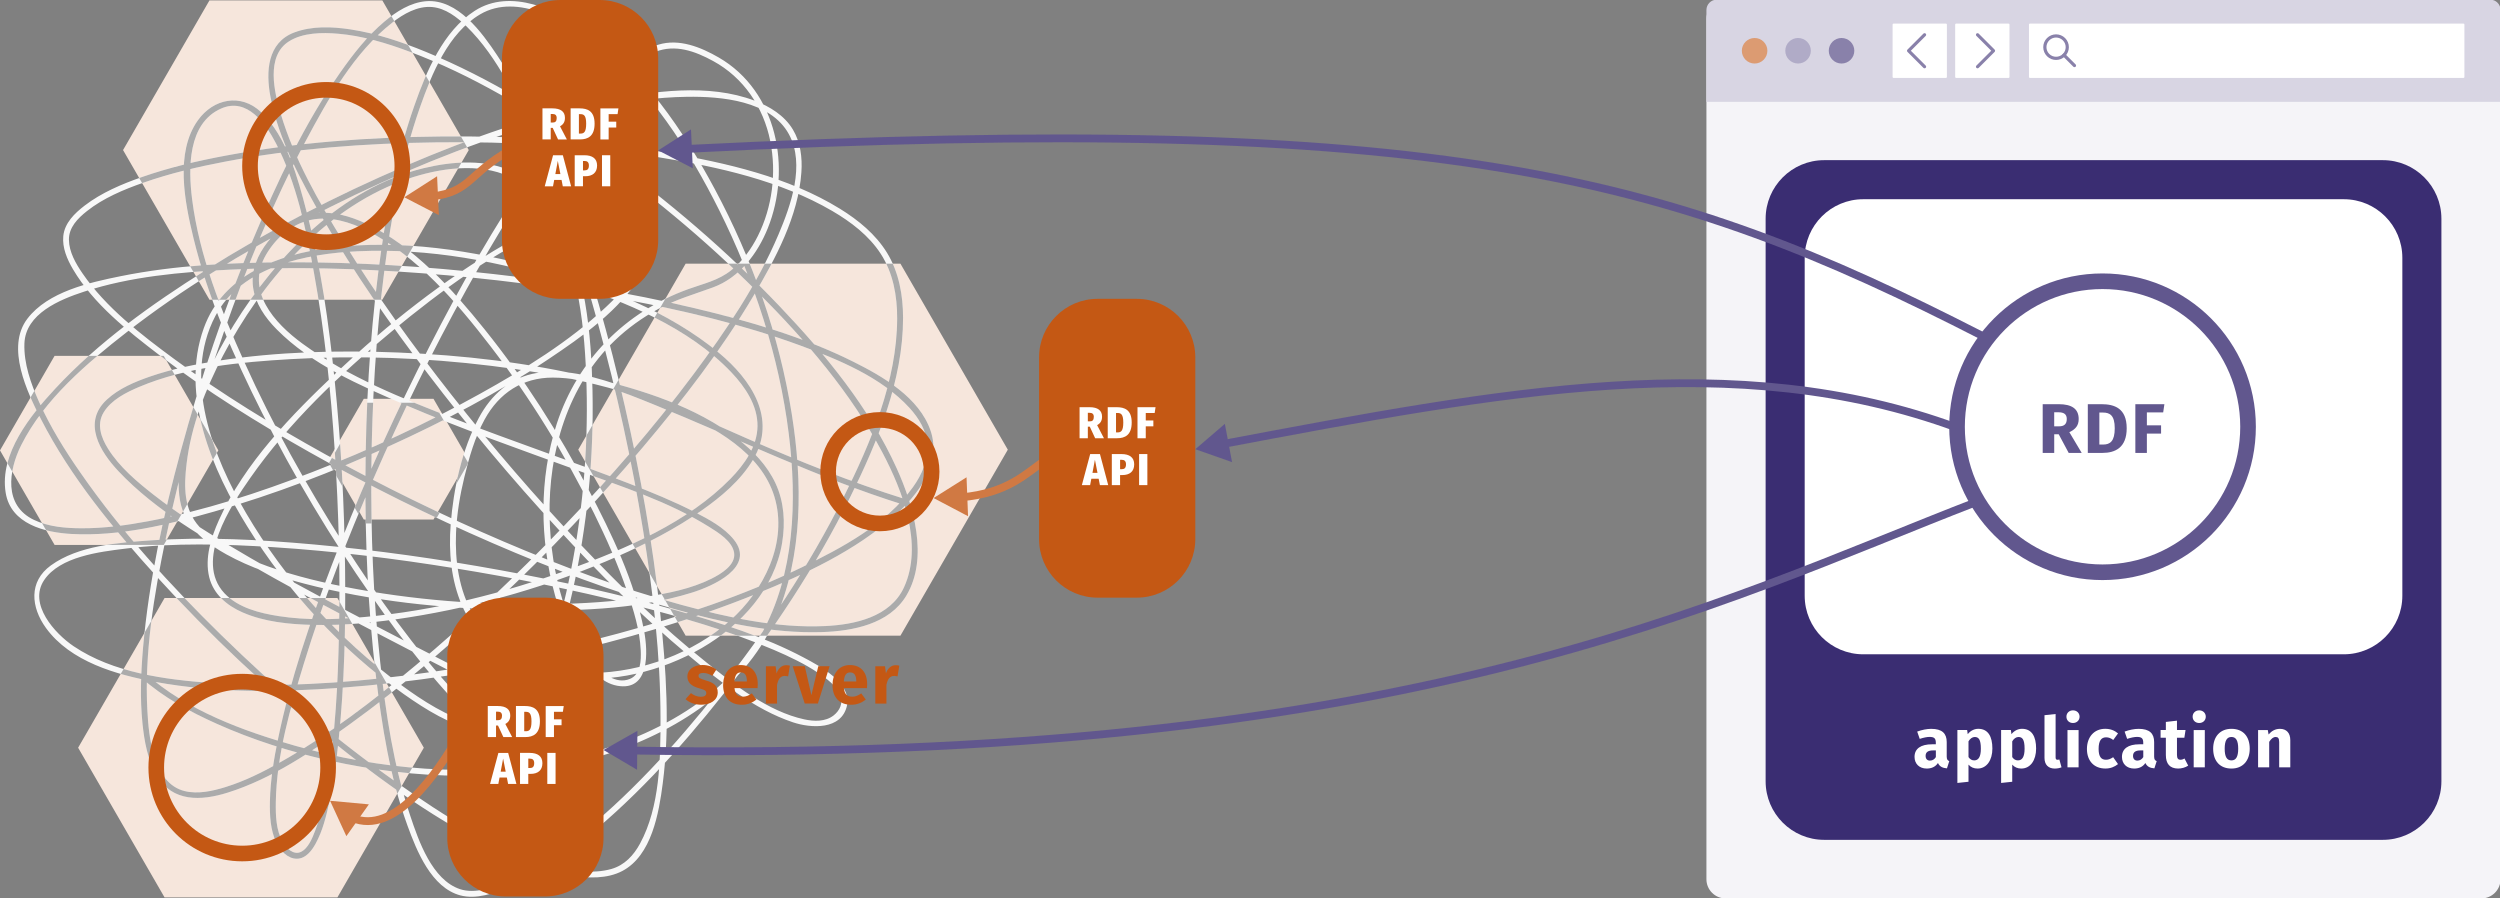 <?xml version="1.0" encoding="utf-8"?>
<svg version="1.1" xmlns="http://www.w3.org/2000/svg" xmlns:xlink="http://www.w3.org/1999/xlink" x="0px" y="0px" width="1280px"
	 height="460px" viewBox="0 0 1280 460" enable-background="new 0 0 1280 460" xml:space="preserve">
<rect x="0" y="0" width="1280" height="460" fill="#808080" stroke="none"/>
<g id="Pods">
	<polygon fill="#F6E6DC" points="195.75,0.19 107.25,0.19 63,76.83 107.25,153.47 195.75,153.47 240,76.83 	"/>
	<polygon fill="#F6E6DC" points="83.84,182.19 27.95,182.19 0,230.59 27.95,279 83.84,279 111.79,230.59 	"/>
	<polygon fill="#F6E6DC" points="221.95,204.19 186.26,204.19 168.41,235.09 186.26,266 221.95,266 239.79,235.09 	"/>
	<polygon fill="#F6E6DC" points="172.75,306.19 84.25,306.19 40,382.83 84.25,459.47 172.75,459.47 217,382.83 	"/>
	<polygon fill="#F6E6DC" points="461.02,135 351.05,135 296.06,230.24 351.05,325.47 461.02,325.47 516,230.24 	"/>
</g>
<g id="Knowledge">
	<g>
		<g>
			<path fill="#F8F8F8" d="M72.33,346.97c11.28,10.11,24.96,17.47,38.7,23.63c18.36,8.22,37.66,14.34,57.28,18.72
				c44.34,9.9,91.9,11.51,135.84-1.2c37.79-10.93,76.31-33.62,92.73-70.91c14.43-32.78,14.01-70.62,8.49-105.37
				c-6.37-40.08-20.23-79.21-39.36-114.95c-16.15-30.17-36.87-60.5-65.04-80.66C285.29,5.01,261.43-6.25,243.11,5.51
				c-16.24,10.43-24.77,31.02-30.91,48.44c-9.76,27.7-14.91,57.01-18.6,86.06c-4.37,34.36-6.31,69.03-6.49,103.66
				c-0.18,33.85,1.28,67.79,5.24,101.42c3.08,26.16,7.26,52.83,16.3,77.68c4.68,12.86,12.21,31.74,27.08,35.68
				c8.08,2.14,17.4-1.06,24.79-4.17c12.19-5.13,23.28-12.7,33.7-20.77c28.79-22.29,53.68-49.75,76.21-78.22
				c24.79-31.33,47.15-64.96,64.89-100.81c13.91-28.12,27.07-59.81,27.05-91.72c-0.01-11.54-2.11-23.41-8.23-33.36
				c-5.82-9.46-14.7-16.72-24.05-22.49c-26.36-16.26-58.22-23.57-88.41-28.67c-38.22-6.45-77.18-8.73-115.91-8.36
				c-36.78,0.35-73.79,3.01-109.98,9.76c-14.61,2.72-29.16,6.12-43.2,11.04c-10.25,3.59-20.63,7.96-29.3,14.62
				c-5.06,3.89-10.2,8.84-10.88,15.52c-0.61,6.02,1.97,11.99,4.96,17.05c10.45,17.72,28.02,31.55,44.1,43.85
				c24.27,18.57,50.37,34.76,76.96,49.77c30.41,17.16,61.74,32.72,93.78,46.59c30.23,13.09,61.16,24.85,92.91,33.7
				c24.43,6.81,50.24,12.68,75.77,11.85c15.69-0.51,34.44-4.07,43.17-18.7c11.6-19.45,3.61-46.21-4.93-65.11
				c-14.02-31.04-36.46-58.27-59.75-82.78c-27.09-28.52-57.22-54.24-89.13-77.22c-28.75-20.7-59.34-39.75-92.19-53.26
				c-12.43-5.11-25.37-9.51-38.71-11.52c-9.42-1.42-19.6-1.83-28.68,1.58c-13.83,5.2-14.61,20.14-12.22,32.78
				c4.21,22.22,15.74,43.3,26.91,62.67c15.96,27.68,34.38,53.94,53.73,79.33c20.87,27.4,43.02,53.84,66.37,79.16
				c21.09,22.87,43.15,45.03,67.06,64.97c15.92,13.27,33.57,27.65,53.52,34.31c9.26,3.09,24.87,3.99,27.61-8.56
				c2.53-11.61-13.99-20.28-22.03-24.56c-20.3-10.79-42.76-17.76-64.78-24.05c-29.75-8.49-60.03-15.15-90.45-20.7
				c-31.65-5.77-63.57-10.31-95.62-13.2c-27.7-2.49-55.73-4.01-83.51-2.09c-16.68,1.15-37.17,2.63-51.22,12.82
				c-11.44,8.29-10.23,21.36-2.52,32c12.54,17.31,36.11,23.97,56.06,27.65c31.15,5.74,63.41,5.31,94.88,3
				c36.93-2.71,73.67-8.54,109.79-16.68c35.01-7.89,69.72-17.92,103.01-31.42c24.9-10.1,50.59-22.01,70.84-40.05
				c11.86-10.57,24.03-26.48,18.42-43.3c-5.71-17.12-24.42-27.91-39.56-35.47c-25.58-12.78-53.55-20.82-81.27-27.42
				c-33.9-8.07-68.41-13.61-103.03-17.5c-34.76-3.91-69.77-6.12-104.76-6.02c-28.76,0.08-57.94,1.41-86.19,7.13
				c-16,3.24-37.13,7.92-47.67,21.73c-11.19,14.66-0.13,37.65,7.01,51.6c15.19,29.65,37.05,56.06,59.32,80.61
				c27.04,29.81,56.55,57.49,87.91,82.71c27.29,21.95,56.3,42.95,88.08,57.95c11.5,5.43,23.63,10.27,36.26,12.3
				c8.46,1.36,18.2,1.74,26.02-2.38c15.04-7.92,18.72-29.73,20.68-44.79c3.75-28.83,1.77-58.46-1.3-87.26
				c-3.79-35.6-10.11-70.93-18.08-105.82c-7.98-34.96-17.64-69.62-29.77-103.38c-9.44-26.28-20.11-52.99-35.62-76.36
				c-7.78-11.72-20.23-28.97-36.35-27.72C210.1,1.28,202.9,5.93,196.88,11c-8.79,7.4-16.02,16.62-22.58,25.99
				c-18.45,26.36-32.34,55.97-44.72,85.57c-14.72,35.2-27.01,71.47-37,108.29c-8.92,32.87-16.33,66.5-19.31,100.48
				c-1.14,13.01-1.65,26.2-0.31,39.21c0.94,9.1,2.66,18.68,7.38,26.67c8.01,13.53,22.64,12.86,36.1,8.66
				c22.76-7.11,43.52-21.25,62.67-35.07c26.68-19.26,51.7-40.84,75.61-63.42c26.22-24.75,51.17-50.9,74.46-78.44
				c20.63-24.4,40.29-49.95,56.6-77.48c11.26-19.01,22.98-40.75,24.53-63.24c0.52-7.5-0.43-15.39-4.37-21.93
				c-4.33-7.19-11.88-11.82-19.56-14.74c-23.73-9.01-52-4.87-76.15-0.05c-35.26,7.04-69.49,19.26-102.49,33.36
				c-35.53,15.19-70.03,33.05-102.72,53.67c-27.41,17.29-54.57,36.58-76.71,60.44c-12.61,13.59-28.7,33.29-25.4,53.35
				c2.62,15.95,19.9,20.31,33.72,21.07c24.56,1.34,49.73-4.84,73.16-11.51c30.67-8.73,60.57-20.29,89.58-33.5
				c28.02-12.76,55.52-27.14,81.13-44.28c17.4-11.65,37.07-25.28,47.91-43.74c7.07-12.04,5.92-25.95-7.59-32.75
				c-7.72-3.89-17.51-1.8-25.36,0.52c-13.09,3.87-25.45,10.28-37.21,17.1c-31.12,18.06-59.83,40.81-85.96,65.48
				c-22.93,21.65-47.13,46.41-60.21,75.59c-4.01,8.93-7.36,19.39-4.96,29.22c2.14,8.74,9.14,14.57,17.1,18.04
				c11.25,4.9,24.02,6.11,36.16,6.39c16.35,0.38,32.72-1.29,48.85-3.84c36.69-5.79,73.01-16.31,107.02-31.26
				c14.94-6.57,29.62-14.1,43-23.5c10.04-7.05,19.99-15.37,26.34-26.04c12.44-20.91-0.97-40.96-17.52-54.66
				c-25.77-21.33-59.01-34.06-90.9-42.9c-34.71-9.62-72.2-15.39-108.19-10.85c-26.59,3.35-54.79,13.83-64.61,41.03
				c-12.38,34.29,4.31,72.79,22.33,101.77c20.58,33.1,48.25,63.32,80.18,85.78c11.19,7.87,23.78,15.73,37.35,18.62
				c8.16,1.74,15.01,0.74,21.11-5.14c7.14-6.87,11.66-16.43,15.4-25.45c5.44-13.1,9.28-26.86,12.39-40.69
				c7.54-33.6,10.96-68.42,10.23-102.84c-0.63-29.43-3.58-61.78-17.86-88.13c-5.23-9.64-12.55-18.65-22.5-23.67
				c-13.86-6.99-31.57-5.6-46.17-2.05c-41.83,10.16-75.2,44.77-97.13,80.24c-10.64,17.21-19.4,35.98-24.3,55.66
				c-3.1,12.45-6.5,29.12-1.06,41.42c4.07,9.2,12.94,15.59,21.46,20.33c12.43,6.92,26.2,11.41,39.9,15.01
				c34.49,9.06,70.59,12.72,106.17,13.52c30.44,0.68,63.06,0.24,92.4-8.89c10.59-3.29,32.79-13.03,21.46-27.13
				c-5.03-6.26-12.83-10.39-19.83-14c-10.96-5.66-22.45-10.3-33.93-14.77c-29.35-11.43-59.22-21.46-88.58-32.87
				c-26.92-10.46-54.99-21.51-78.47-38.67c-14.49-10.59-29.48-27.15-18.68-45.62c5-8.54,13.11-15.74,22.97-17.79
				c9.95-2.07,20.23,1.15,29.04,5.66c25.51,13.04,45.7,36.73,62.88,59.05c20.46,26.57,38.19,55.44,53,85.52
				c6.38,12.95,12.25,26.2,16.94,39.87c3.33,9.71,6.5,19.97,6.98,30.29c0.24,5.16,0.03,12.41-5.6,14.67
				c-7.23,2.9-14.21-3.05-18.56-8.19c-7.52-8.88-12.19-20.23-15.59-31.23c-4.4-14.23-6.65-29.12-6.91-44
				c-0.58-32.84,9.19-66.65,33.39-89.87c6.63-6.35,14.13-11.73,22.19-16.11c9.05-4.92,18.56-7.59,28.14-11.11
				c13.5-4.96,22.76-17.26,27.98-30.22c12.33-30.6,4.88-70.15-25.11-87.47c-9.17-5.3-20.31-9.81-30.89-6.56
				c-8.08,2.48-15.18,7.72-21.5,13.17C295.62,53.21,280,75.67,265.7,97.54c-19.34,29.56-36.36,60.64-52.06,92.26
				c-16.18,32.6-30.95,65.95-43.93,99.96c-10.94,28.69-21.01,58.04-27.27,88.15c-2.21,10.62-4.01,21.47-4.24,32.34
				c-0.15,7.08,0.18,14.87,3.38,21.34c1.93,3.91,5.75,8.16,10.5,8.08c4.52-0.07,7.59-4.19,9.55-7.78
				c3.55-6.48,5.39-13.95,6.95-21.12c2.27-10.48,3.68-21.15,4.78-31.81c3-28.9,3.64-58.07,3.33-87.11
				c-0.34-32.61-2.06-65.24-5.4-97.68c-2.96-28.77-6.98-57.68-14.3-85.7c-4.48-17.17-10.04-38.48-23.43-51.15
				c-10.19-9.65-24.3-6.88-32.27,4.32c-11.8,16.58-6.68,41.91-2.28,60.05c7.55,31.12,20.72,60.94,35.06,89.46
				c16.35,32.52,35.1,63.91,55.95,93.74c17.25,24.68,35.94,49.2,58.29,69.54c10.79,9.82,28.48,25.85,44.63,20.45
				c16.18-5.41-2.42-19.38-9.05-23.98c-23.28-16.14-49.35-28.55-74.42-41.58c-31.14-16.18-62.44-32.2-92.52-50.3
				c-13.11-7.89-26.08-16.16-38.15-25.58c-8.66-6.77-17.63-14.31-23.51-23.74c-3.51-5.63-5.93-12.38-2.25-18.51
				c3.88-6.47,11.6-10.31,18.29-13.13c24.11-10.16,51.82-12.68,77.66-14.19c34.1-1.99,68.49-0.73,102.39,3.43
				c31.88,3.91,64.26,10.21,93.99,22.71c20.2,8.49,44.29,21.77,51.12,44.27c7.1,23.39-5.41,48.15-22.71,63.46
				c-19.08,16.88-45.22,26.4-70.6,26.84c-23.84,0.41-48.53-8.31-60.94-29.87c-7.28-12.65-9.36-27.56-8.75-41.97
				c0.41-9.62,1.99-19.15,4.27-28.49c2.45-10.1,5.38-20.39,10.4-29.54c7.41-13.49,19.36-21.41,34.9-21.38
				c17.88,0.04,35.64,7.25,51.94,13.88c42.56,17.31,83.69,37.5,127.67,51.24c1.85,0.58,2.64-2.32,0.8-2.89
				c-27.53-8.61-54.27-19.39-80.7-30.92c-20.53-8.95-40.87-18.57-61.99-26.09c-14.34-5.11-30.33-10.04-45.72-7.62
				c-13.59,2.14-23.62,11.21-29.93,23.09c-8.65,16.28-12.96,36.16-14.38,54.44c-1.09,14.06,0.15,28.61,5.84,41.65
				c9.39,21.54,30.05,33.83,52.8,36.73c23.97,3.05,49.22-3.02,70-15.1c20.01-11.63,37.25-30.37,41.07-53.87
				c1.67-10.27,1.04-20.92-3.4-30.43c-4.27-9.13-11.44-16.61-19.35-22.7c-21.49-16.56-48.92-25.18-74.97-31.39
				c-32.32-7.71-65.62-11.53-98.79-12.86c-30.74-1.24-61.83-0.45-92.28,4.22c-11.79,1.81-23.59,4.2-34.89,8.1
				c-7.79,2.69-15.9,6.1-22.04,11.76c-12.66,11.66-3.69,26.54,6.05,36.83c19.03,20.14,44.57,34.6,68.37,48.26
				c29.78,17.1,60.44,32.64,90.87,48.53c22.56,11.78,46.63,23.02,66.91,38.59c2.8,2.15,10.76,7.62,9.64,11.94
				c-1.14,4.41-9.85,4.48-13.25,3.89c-8.22-1.42-15.76-6.51-22.28-11.44c-9.8-7.41-18.58-16.18-26.88-25.21
				c-21.89-23.82-40.83-50.39-58.25-77.6c-19.02-29.72-36.26-60.72-50.77-92.9c-11.92-26.42-23.17-54.61-26.81-83.57
				c-1.96-15.63-2.29-38.82,14.95-46.35c13.23-5.78,22.77,7.73,28.07,17.96c10.5,20.3,15.31,43.78,19.38,66.08
				c5.47,30.01,8.62,60.45,10.63,90.87c2.07,31.34,2.88,62.8,2.18,94.2c-0.56,25.36-1.8,50.96-6.05,76
				c-1.4,8.26-3.08,16.63-6.07,24.48c-1.42,3.73-3.64,9.56-7.69,11.18c-3.64,1.45-7.23-2.09-8.98-5.16c-3.43-6-3.66-13.7-3.55-20.42
				c0.39-24.07,7.4-48.27,14.41-71.11c9.9-32.28,22.22-63.83,35.69-94.77c14.32-32.88,30.08-65.18,47.47-96.55
				c15.33-27.67,31.84-54.99,51.27-80.01c7.36-9.48,15.2-18.7,24-26.89c6.34-5.9,13.44-11.73,21.61-14.9
				c10.15-3.94,20.14-0.33,29.42,4.72c15.65,8.5,25.81,23.69,29.29,40.99c3.26,16.19,1.06,33.89-6.37,48.66
				c-3.31,6.59-7.74,12.72-13.49,17.4c-6.63,5.38-14.38,6.95-22.23,9.8c-32.19,11.69-56.58,36.29-67.22,68.9
				c-9.15,28.03-8.72,59.36-0.94,87.66c3.08,11.21,7.39,22.49,14,32.13c4.21,6.14,10.07,12.91,17.79,14.32
				c16.93,3.11,15.87-17.49,13.85-28.16c-4.78-25.28-16.6-49.65-28.44-72.26c-15.11-28.87-32.77-56.62-53.2-82.03
				c-16.57-20.61-36.03-42.4-60.32-53.98c-8.49-4.05-17.99-6.75-27.45-5.34c-9.45,1.41-17.36,7.03-23.19,14.42
				c-5.22,6.62-8.73,14.66-7.61,23.23c1.11,8.44,6.23,15.71,12.07,21.63c17.7,17.97,42.82,28.85,65.62,38.62
				c28.79,12.33,58.39,22.63,87.79,33.38c22.92,8.38,47.37,16.19,68.17,29.24c4.57,2.87,11.78,7.27,12.67,13.22
				c0.95,6.33-6.94,10.91-11.61,13.25c-10.42,5.21-22.39,7.52-33.81,9.31c-15.77,2.46-31.77,3.44-47.72,3.73
				c-35.53,0.65-71.45-2.02-106.33-8.91c-15.15-2.99-30.27-6.81-44.65-12.5c-10.63-4.21-21.8-9.59-29.63-18.17
				c-8.2-9-7.96-20.89-6.58-32.39c2.32-19.36,9.65-38.13,18.64-55.3c19.61-37.43,50.98-74.21,91.52-89.38
				c15.75-5.89,35.9-9.57,52.18-3.51c10.42,3.88,18.18,12.4,23.69,21.8c14.92,25.46,17.93,57.71,18.73,86.58
				c0.94,33.79-2.22,67.94-9.31,100.99c-2.98,13.88-6.67,27.7-11.85,40.93c-3.65,9.33-8.08,19.3-15.17,26.58
				c-6.15,6.33-12.99,6.78-21.32,4.56c-13.62-3.62-26.11-11.75-37.37-19.98c-31.71-23.17-59.35-53.97-79.22-87.82
				c-16.89-28.76-32.75-68.72-15.81-101.01c13.42-25.56,46.71-31.92,72.9-33.16c36.33-1.72,73.28,5.17,107.75,16.32
				c29.46,9.53,61.82,22.78,83.58,45.69c7.03,7.4,13.48,16.93,13.36,27.54c-0.12,10.46-6.76,19.69-13.78,26.88
				c-21.9,22.43-53.57,35.86-82.5,46.41c-33.72,12.3-69.3,21.22-105.1,24.43c-14.49,1.3-29.35,1.78-43.78-0.47
				c-9.72-1.51-20.78-4.26-27.77-11.71c-15.52-16.57,3.3-44.87,13.26-59.08c19.93-28.45,45.81-53.02,72.49-75.06
				c25.19-20.82,52.7-41.08,82.92-54c13.27-5.68,37.36-14.19,45.33,4.04c6.01,13.74-9.75,29.17-18.55,37.46
				c-19.03,17.91-41.88,31.89-64.62,44.54c-27.63,15.37-56.44,28.69-85.93,40.1c-27.2,10.52-55.21,19.73-83.92,25.13
				c-11.23,2.11-22.66,3.65-34.1,3.61c-8.19-0.03-16.96-0.73-24.46-4.32c-15.51-7.42-13.03-25.14-6.48-38.23
				c11.76-23.49,33.67-42,54.02-57.84c28.49-22.18,59.67-40.98,91.64-57.67c33.32-17.39,67.94-32.56,103.65-44.35
				c29.39-9.71,60.45-18.06,91.6-18.51c17.33-0.25,42.75,1.87,52.17,19.19c8.45,15.54,0.97,36.41-5.34,51.29
				c-10.92,25.74-26.94,49.37-43.59,71.69c-20.47,27.44-43.04,53.32-66.71,78.04c-23.82,24.87-48.86,48.62-75.28,70.71
				c-21.89,18.31-44.81,35.95-69.76,49.93c-8.87,4.97-18.09,9.57-27.83,12.58c-6.56,2.03-14.01,3.72-20.84,2.05
				c-16.24-3.96-18.4-27.85-19.13-41.24c-1.6-29.38,3.41-59.21,9.36-87.87c7.46-35.93,17.69-71.32,29.81-105.94
				c11.68-33.37,25.12-66.32,41.76-97.55c11.5-21.57,24.83-45.53,44.46-60.85c5.69-4.44,12.9-8.64,20.4-7.99
				c6.84,0.6,12.79,5.19,17.53,9.82c16.43,16.07,26.74,38.84,35.73,59.61c13.05,30.18,23.15,61.66,31.85,93.34
				c9.51,34.65,17.22,69.83,22.94,105.31c5.12,31.75,8.87,63.95,8.89,96.15c0.01,20.81-0.28,45.27-10.48,64.08
				c-3.29,6.07-7.94,11.1-14.73,13.02c-9.58,2.7-20.06,0.89-29.46-1.7c-29.27-8.07-56.17-25.52-80.74-42.83
				c-31.87-22.45-61.63-47.98-89.48-75.23c-26.16-25.6-51.16-52.94-72.05-83.07C33.23,230.63,25.75,218.6,20,205.78
				c-4.15-9.26-7.87-19.61-7.5-29.91c0.55-15.29,18.16-22.5,30.5-26.53c23.84-7.8,49.57-10.03,74.48-11.27
				c32.84-1.63,65.81-0.64,98.57,1.82c34.91,2.63,69.71,7.02,104.12,13.48c30.13,5.66,60.23,12.77,89.05,23.33
				c19.8,7.26,41.95,16.28,56.5,32.2c4.75,5.19,8.63,11.6,9.09,18.78c0.51,7.87-2.82,15.34-7.3,21.63
				c-13.51,18.98-36.48,31.22-56.93,41.14c-30.01,14.56-61.94,25.19-94.08,33.91c-35.61,9.67-71.95,16.9-108.57,21.45
				c-32.96,4.1-66.47,6.27-99.66,3.88c-23.72-1.71-50.35-5.2-70.55-18.81c-9.59-6.46-23.38-21.57-15.11-33.88
				c8.11-12.06,28.31-14.44,41.33-16.07c25.19-3.14,50.91-2.38,76.18-0.76c31.04,1.99,61.97,5.8,92.67,10.77
				c30.64,4.95,61.13,11.07,91.22,18.7c24.43,6.2,48.94,13.17,72.16,23.08c7.88,3.37,15.73,7.09,22.86,11.88
				c4.23,2.85,9.28,6.52,11.2,11.47c1.52,3.91-0.22,7.72-3.41,10.22c-4.25,3.33-10.09,3.1-15.09,2.01
				c-18.56-4.06-35.54-17.59-50.04-29.14c-22.98-18.3-44.09-38.95-64.3-60.23c-23.21-24.44-45.22-50.05-66.05-76.55
				c-19.77-25.15-38.59-51.16-55.39-78.4c-12.7-20.61-25.24-42.38-32.22-65.71c-3.29-10.97-7.76-29.55,4.25-37.11
				c7.16-4.51,16.97-4.59,25.09-3.9c12.51,1.06,24.77,4.77,36.48,9.14c31.87,11.9,61.58,29.84,89.46,49.13
				c31.87,22.05,61.91,46.94,89.27,74.4c24.28,24.38,47.44,51.2,63.54,81.81c10.32,19.61,21.08,47.16,11,69.03
				c-6.98,15.12-25.17,19.05-40.26,19.77c-24.86,1.18-50.03-4.41-73.87-10.9c-31.1-8.46-61.41-19.79-91.02-32.45
				c-31.14-13.32-61.61-28.24-91.23-44.65c-26.61-14.74-52.72-30.65-77.22-48.71c-16.95-12.49-34.99-26.34-47.02-43.92
				c-3.41-4.99-6.84-10.92-6.91-17.15c-0.07-6.35,4.52-10.95,9.21-14.67c8.44-6.69,18.78-11.01,28.86-14.54
				c13.61-4.77,27.71-8.11,41.86-10.79c35.46-6.73,71.73-9.4,107.79-9.87c38.19-0.5,76.62,1.56,114.36,7.65
				c30.26,4.88,62.03,11.88,88.77,27.49c9.52,5.56,18.73,12.56,24.8,21.92c6.36,9.81,8.45,21.62,8.41,33.15
				c-0.09,31.92-13.53,63.68-27.57,91.72c-17.56,35.07-39.49,68.05-63.83,98.76c-22.09,27.87-46.45,54.74-74.52,76.74
				c-10.38,8.13-21.51,15.83-33.68,21.03c-7.06,3.01-16.41,6.44-24.11,3.93c-14.42-4.7-21.31-24.81-25.58-37.57
				c-8.49-25.33-12.53-52.2-15.39-78.67c-3.57-32.95-4.85-66.15-4.53-99.29c0.32-33.63,2.29-67.3,6.58-100.66
				c3.66-28.48,8.81-57.21,18.38-84.36c5.96-16.92,14.43-37.84,30.75-47.4c19.21-11.25,44.28,3.66,59.24,15.73
				c27.48,22.17,47.57,53.37,63.18,84.65c17.81,35.7,30.61,74.6,35.56,114.25c4.28,34.26,3.16,72.07-14.1,102.91
				c-20.64,36.85-64.87,56.95-104.66,64.74c-44.16,8.65-90.77,4.46-133.85-7.75c-26.72-7.57-55.74-18.2-76.76-37.05
				C73.01,343.57,70.88,345.68,72.33,346.97L72.33,346.97z"/>
		</g>
	</g>
	<g>
		<defs>
			<path id="SVGID_1_" d="M240,76.83l-44.25,76.64h-88.5L63,76.83l44.25-76.64h88.5L240,76.83z M83.84,182.19h-55.9L0,230.59
				L27.95,279h55.9l27.95-48.41L83.84,182.19z M221.95,206.19h-35.69l-17.84,30.91L186.26,268h35.69l17.84-30.91L221.95,206.19z
				 M172.75,306.19h-88.5L40,382.83l44.25,76.64h88.5L217,382.83L172.75,306.19z M461.02,135H351.05l-54.98,95.24l54.98,95.24
				h109.97L516,230.24L461.02,135z"/>
		</defs>
		<clipPath id="SVGID_2_">
			<use xlink:href="#SVGID_1_"  overflow="visible"/>
		</clipPath>
		<g clip-path="url(#SVGID_2_)">
			<g>
				<path fill="#ABABAB" d="M72.33,346.97c11.28,10.11,24.96,17.47,38.7,23.63c18.36,8.22,37.66,14.34,57.28,18.72
					c44.34,9.9,91.9,11.51,135.84-1.2c37.79-10.93,76.31-33.62,92.73-70.91c14.43-32.78,14.01-70.62,8.49-105.37
					c-6.37-40.08-20.23-79.21-39.36-114.95c-16.15-30.17-36.87-60.5-65.04-80.66C285.29,5.01,261.43-6.25,243.11,5.51
					c-16.24,10.43-24.77,31.02-30.91,48.44c-9.76,27.7-14.91,57.01-18.6,86.06c-4.37,34.36-6.31,69.03-6.49,103.66
					c-0.18,33.85,1.28,67.79,5.24,101.42c3.08,26.16,7.26,52.83,16.3,77.68c4.68,12.86,12.21,31.74,27.08,35.68
					c8.08,2.14,17.4-1.06,24.79-4.17c12.19-5.13,23.28-12.7,33.7-20.77c28.79-22.29,53.68-49.75,76.21-78.22
					c24.79-31.33,47.15-64.96,64.89-100.81c13.91-28.12,27.07-59.81,27.05-91.72c-0.01-11.54-2.11-23.41-8.23-33.36
					c-5.82-9.46-14.7-16.72-24.05-22.49c-26.36-16.26-58.22-23.57-88.41-28.67c-38.22-6.45-77.18-8.73-115.91-8.36
					c-36.78,0.35-73.79,3.01-109.98,9.76c-14.61,2.72-29.16,6.12-43.2,11.04c-10.25,3.59-20.63,7.96-29.3,14.62
					c-5.06,3.89-10.2,8.84-10.88,15.52c-0.61,6.02,1.97,11.99,4.96,17.05c10.45,17.72,28.02,31.55,44.1,43.85
					c24.27,18.57,50.37,34.76,76.96,49.77c30.41,17.16,61.74,32.72,93.78,46.59c30.23,13.09,61.16,24.85,92.91,33.7
					c24.43,6.81,50.24,12.68,75.77,11.85c15.69-0.51,34.44-4.07,43.17-18.7c11.6-19.45,3.61-46.21-4.93-65.11
					c-14.02-31.04-36.46-58.27-59.75-82.78c-27.09-28.52-57.22-54.24-89.13-77.22c-28.75-20.7-59.34-39.75-92.19-53.26
					c-12.43-5.11-25.37-9.51-38.71-11.52c-9.42-1.42-19.6-1.83-28.68,1.58c-13.83,5.2-14.61,20.14-12.22,32.78
					c4.21,22.22,15.74,43.3,26.91,62.67c15.96,27.68,34.38,53.94,53.73,79.33c20.87,27.4,43.02,53.84,66.37,79.16
					c21.09,22.87,43.15,45.03,67.06,64.97c15.92,13.27,33.57,27.65,53.52,34.31c9.26,3.09,24.87,3.99,27.61-8.56
					c2.53-11.61-13.99-20.28-22.03-24.56c-20.3-10.79-42.76-17.76-64.78-24.05c-29.75-8.49-60.03-15.15-90.45-20.7
					c-31.65-5.77-63.57-10.31-95.62-13.2c-27.7-2.49-55.73-4.01-83.51-2.09c-16.68,1.15-37.17,2.63-51.22,12.82
					c-11.44,8.29-10.23,21.36-2.52,32c12.54,17.31,36.11,23.97,56.06,27.65c31.15,5.74,63.41,5.31,94.88,3
					c36.93-2.71,73.67-8.54,109.79-16.68c35.01-7.89,69.72-17.92,103.01-31.42c24.9-10.1,50.59-22.01,70.84-40.05
					c11.86-10.57,24.03-26.48,18.42-43.3c-5.71-17.12-24.42-27.91-39.56-35.47c-25.58-12.78-53.55-20.82-81.27-27.42
					c-33.9-8.07-68.41-13.61-103.03-17.5c-34.76-3.91-69.77-6.12-104.76-6.02c-28.76,0.08-57.94,1.41-86.19,7.13
					c-16,3.24-37.13,7.92-47.67,21.73c-11.19,14.66-0.13,37.65,7.01,51.6c15.19,29.65,37.05,56.06,59.32,80.61
					c27.04,29.81,56.55,57.49,87.91,82.71c27.29,21.95,56.3,42.95,88.08,57.95c11.5,5.43,23.63,10.27,36.26,12.3
					c8.46,1.36,18.2,1.74,26.02-2.38c15.04-7.92,18.72-29.73,20.68-44.79c3.75-28.83,1.77-58.46-1.3-87.26
					c-3.79-35.6-10.11-70.93-18.08-105.82c-7.98-34.96-17.64-69.62-29.77-103.38c-9.44-26.28-20.11-52.99-35.62-76.36
					c-7.78-11.72-20.23-28.97-36.35-27.72C210.1,1.28,202.9,5.93,196.88,11c-8.79,7.4-16.02,16.62-22.58,25.99
					c-18.45,26.36-32.34,55.97-44.72,85.57c-14.72,35.2-27.01,71.47-37,108.29c-8.92,32.87-16.33,66.5-19.31,100.48
					c-1.14,13.01-1.65,26.2-0.31,39.21c0.94,9.1,2.66,18.68,7.38,26.67c8.01,13.53,22.64,12.86,36.1,8.66
					c22.76-7.11,43.52-21.25,62.67-35.07c26.68-19.26,51.7-40.84,75.61-63.42c26.22-24.75,51.17-50.9,74.46-78.44
					c20.63-24.4,40.29-49.95,56.6-77.48c11.26-19.01,22.98-40.75,24.53-63.24c0.52-7.5-0.43-15.39-4.37-21.93
					c-4.33-7.19-11.88-11.82-19.56-14.74c-23.73-9.01-52-4.87-76.15-0.05c-35.26,7.04-69.49,19.26-102.49,33.36
					c-35.53,15.19-70.03,33.05-102.72,53.67c-27.41,17.29-54.57,36.58-76.71,60.44c-12.61,13.59-28.7,33.29-25.4,53.35
					c2.62,15.95,19.9,20.31,33.72,21.07c24.56,1.34,49.73-4.84,73.16-11.51c30.67-8.73,60.57-20.29,89.58-33.5
					c28.02-12.76,55.52-27.14,81.13-44.28c17.4-11.65,37.07-25.28,47.91-43.74c7.07-12.04,5.92-25.95-7.59-32.75
					c-7.72-3.89-17.51-1.8-25.36,0.52c-13.09,3.87-25.45,10.28-37.21,17.1c-31.12,18.06-59.83,40.81-85.96,65.48
					c-22.93,21.65-47.13,46.41-60.21,75.59c-4.01,8.93-7.36,19.39-4.96,29.22c2.14,8.74,9.14,14.57,17.1,18.04
					c11.25,4.9,24.02,6.11,36.16,6.39c16.35,0.38,32.72-1.29,48.85-3.84c36.69-5.79,73.01-16.31,107.02-31.26
					c14.94-6.57,29.62-14.1,43-23.5c10.04-7.05,19.99-15.37,26.34-26.04c12.44-20.91-0.97-40.96-17.52-54.66
					c-25.77-21.33-59.01-34.06-90.9-42.9c-34.71-9.62-72.2-15.39-108.19-10.85c-26.59,3.35-54.79,13.83-64.61,41.03
					c-12.38,34.29,4.31,72.79,22.33,101.77c20.58,33.1,48.25,63.32,80.18,85.78c11.19,7.87,23.78,15.73,37.35,18.62
					c8.16,1.74,15.01,0.74,21.11-5.14c7.14-6.87,11.66-16.43,15.4-25.45c5.44-13.1,9.28-26.86,12.39-40.69
					c7.54-33.6,10.96-68.42,10.23-102.84c-0.63-29.43-3.58-61.78-17.86-88.13c-5.23-9.64-12.55-18.65-22.5-23.67
					c-13.86-6.99-31.57-5.6-46.17-2.05c-41.83,10.16-75.2,44.77-97.13,80.24c-10.64,17.21-19.4,35.98-24.3,55.66
					c-3.1,12.45-6.5,29.12-1.06,41.42c4.07,9.2,12.94,15.59,21.46,20.33c12.43,6.92,26.2,11.41,39.9,15.01
					c34.49,9.06,70.59,12.72,106.17,13.52c30.44,0.68,63.06,0.24,92.4-8.89c10.59-3.29,32.79-13.03,21.46-27.13
					c-5.03-6.26-12.83-10.39-19.83-14c-10.96-5.66-22.45-10.3-33.93-14.77c-29.35-11.43-59.22-21.46-88.58-32.87
					c-26.92-10.46-54.99-21.51-78.47-38.67c-14.49-10.59-29.48-27.15-18.68-45.62c5-8.54,13.11-15.74,22.97-17.79
					c9.95-2.07,20.23,1.15,29.04,5.66c25.51,13.04,45.7,36.73,62.88,59.05c20.46,26.57,38.19,55.44,53,85.52
					c6.38,12.95,12.25,26.2,16.94,39.87c3.33,9.71,6.5,19.97,6.98,30.29c0.24,5.16,0.03,12.41-5.6,14.67
					c-7.23,2.9-14.21-3.05-18.56-8.19c-7.52-8.88-12.19-20.23-15.59-31.23c-4.4-14.23-6.65-29.12-6.91-44
					c-0.58-32.84,9.19-66.65,33.39-89.87c6.63-6.35,14.13-11.73,22.19-16.11c9.05-4.92,18.56-7.59,28.14-11.11
					c13.5-4.96,22.76-17.26,27.98-30.22c12.33-30.6,4.88-70.15-25.11-87.47c-9.17-5.3-20.31-9.81-30.89-6.56
					c-8.08,2.48-15.18,7.72-21.5,13.17C295.62,53.21,280,75.67,265.7,97.54c-19.34,29.56-36.36,60.64-52.06,92.26
					c-16.18,32.6-30.95,65.95-43.93,99.96c-10.94,28.69-21.01,58.04-27.27,88.15c-2.21,10.62-4.01,21.47-4.24,32.34
					c-0.15,7.08,0.18,14.87,3.38,21.34c1.93,3.91,5.75,8.16,10.5,8.08c4.52-0.07,7.59-4.19,9.55-7.78
					c3.55-6.48,5.39-13.95,6.95-21.12c2.27-10.48,3.68-21.15,4.78-31.81c3-28.9,3.64-58.07,3.33-87.11
					c-0.34-32.61-2.06-65.24-5.4-97.68c-2.96-28.77-6.98-57.68-14.3-85.7c-4.48-17.17-10.04-38.48-23.43-51.15
					c-10.19-9.65-24.3-6.88-32.27,4.32c-11.8,16.58-6.68,41.91-2.28,60.05c7.55,31.12,20.72,60.94,35.06,89.46
					c16.35,32.52,35.1,63.91,55.95,93.74c17.25,24.68,35.94,49.2,58.29,69.54c10.79,9.82,28.48,25.85,44.63,20.45
					c16.18-5.41-2.42-19.38-9.05-23.98c-23.28-16.14-49.35-28.55-74.42-41.58c-31.14-16.18-62.44-32.2-92.52-50.3
					c-13.11-7.89-26.08-16.16-38.15-25.58c-8.66-6.77-17.63-14.31-23.51-23.74c-3.51-5.63-5.93-12.38-2.25-18.51
					c3.88-6.47,11.6-10.31,18.29-13.13c24.11-10.16,51.82-12.68,77.66-14.19c34.1-1.99,68.49-0.73,102.39,3.43
					c31.88,3.91,64.26,10.21,93.99,22.71c20.2,8.49,44.29,21.77,51.12,44.27c7.1,23.39-5.41,48.15-22.71,63.46
					c-19.08,16.88-45.22,26.4-70.6,26.84c-23.84,0.41-48.53-8.31-60.94-29.87c-7.28-12.65-9.36-27.56-8.75-41.97
					c0.41-9.62,1.99-19.15,4.27-28.49c2.45-10.1,5.38-20.39,10.4-29.54c7.41-13.49,19.36-21.41,34.9-21.38
					c17.88,0.04,35.64,7.25,51.94,13.88c42.56,17.31,83.69,37.5,127.67,51.24c1.85,0.58,2.64-2.32,0.8-2.89
					c-27.53-8.61-54.27-19.39-80.7-30.92c-20.53-8.95-40.87-18.57-61.99-26.09c-14.34-5.11-30.33-10.04-45.72-7.62
					c-13.59,2.14-23.62,11.21-29.93,23.09c-8.65,16.28-12.96,36.16-14.38,54.44c-1.09,14.06,0.15,28.61,5.84,41.65
					c9.39,21.54,30.05,33.83,52.8,36.73c23.97,3.05,49.22-3.02,70-15.1c20.01-11.63,37.25-30.37,41.07-53.87
					c1.67-10.27,1.04-20.92-3.4-30.43c-4.27-9.13-11.44-16.61-19.35-22.7c-21.49-16.56-48.92-25.18-74.97-31.39
					c-32.32-7.71-65.62-11.53-98.79-12.86c-30.74-1.24-61.83-0.45-92.28,4.22c-11.79,1.81-23.59,4.2-34.89,8.1
					c-7.79,2.69-15.9,6.1-22.04,11.76c-12.66,11.66-3.69,26.54,6.05,36.83c19.03,20.14,44.57,34.6,68.37,48.26
					c29.78,17.1,60.44,32.64,90.87,48.53c22.56,11.78,46.63,23.02,66.91,38.59c2.8,2.15,10.76,7.62,9.64,11.94
					c-1.14,4.41-9.85,4.48-13.25,3.89c-8.22-1.42-15.76-6.51-22.28-11.44c-9.8-7.41-18.58-16.18-26.88-25.21
					c-21.89-23.82-40.83-50.39-58.25-77.6c-19.02-29.72-36.26-60.72-50.77-92.9c-11.92-26.42-23.17-54.61-26.81-83.57
					c-1.96-15.63-2.29-38.82,14.95-46.35c13.23-5.78,22.77,7.73,28.07,17.96c10.5,20.3,15.31,43.78,19.38,66.08
					c5.47,30.01,8.62,60.45,10.63,90.87c2.07,31.34,2.88,62.8,2.18,94.2c-0.56,25.36-1.8,50.96-6.05,76
					c-1.4,8.26-3.08,16.63-6.07,24.48c-1.42,3.73-3.64,9.56-7.69,11.18c-3.64,1.45-7.23-2.09-8.98-5.16
					c-3.43-6-3.66-13.7-3.55-20.42c0.39-24.07,7.4-48.27,14.41-71.11c9.9-32.28,22.22-63.83,35.69-94.77
					c14.32-32.88,30.08-65.18,47.47-96.55c15.33-27.67,31.84-54.99,51.27-80.01c7.36-9.48,15.2-18.7,24-26.89
					c6.34-5.9,13.44-11.73,21.61-14.9c10.15-3.94,20.14-0.33,29.42,4.72c15.65,8.5,25.81,23.69,29.29,40.99
					c3.26,16.19,1.06,33.89-6.37,48.66c-3.31,6.59-7.74,12.72-13.49,17.4c-6.63,5.38-14.38,6.95-22.23,9.8
					c-32.19,11.69-56.58,36.29-67.22,68.9c-9.15,28.03-8.72,59.36-0.94,87.66c3.08,11.21,7.39,22.49,14,32.13
					c4.21,6.14,10.07,12.91,17.79,14.32c16.93,3.11,15.87-17.49,13.85-28.16c-4.78-25.28-16.6-49.65-28.44-72.26
					c-15.11-28.87-32.77-56.62-53.2-82.03c-16.57-20.61-36.03-42.4-60.32-53.98c-8.49-4.05-17.99-6.75-27.45-5.34
					c-9.45,1.41-17.36,7.03-23.19,14.42c-5.22,6.62-8.73,14.66-7.61,23.23c1.11,8.44,6.23,15.71,12.07,21.63
					c17.7,17.97,42.82,28.85,65.62,38.62c28.79,12.33,58.39,22.63,87.79,33.38c22.92,8.38,47.37,16.19,68.17,29.24
					c4.57,2.87,11.78,7.27,12.67,13.22c0.95,6.33-6.94,10.91-11.61,13.25c-10.42,5.21-22.39,7.52-33.81,9.31
					c-15.77,2.46-31.77,3.44-47.72,3.73c-35.53,0.65-71.45-2.02-106.33-8.91c-15.15-2.99-30.27-6.81-44.65-12.5
					c-10.63-4.21-21.8-9.59-29.63-18.17c-8.2-9-7.96-20.89-6.58-32.39c2.32-19.36,9.65-38.13,18.64-55.3
					c19.61-37.43,50.98-74.21,91.52-89.38c15.75-5.89,35.9-9.57,52.18-3.51c10.42,3.88,18.18,12.4,23.69,21.8
					c14.92,25.46,17.93,57.71,18.73,86.58c0.94,33.79-2.22,67.94-9.31,100.99c-2.98,13.88-6.67,27.7-11.85,40.93
					c-3.65,9.33-8.08,19.3-15.17,26.58c-6.15,6.33-12.99,6.78-21.32,4.56c-13.62-3.62-26.11-11.75-37.37-19.98
					c-31.71-23.17-59.35-53.97-79.22-87.82c-16.89-28.76-32.75-68.72-15.81-101.01c13.42-25.56,46.71-31.92,72.9-33.16
					c36.33-1.72,73.28,5.17,107.75,16.32c29.46,9.53,61.82,22.78,83.58,45.69c7.03,7.4,13.48,16.93,13.36,27.54
					c-0.12,10.46-6.76,19.69-13.78,26.88c-21.9,22.43-53.57,35.86-82.5,46.41c-33.72,12.3-69.3,21.22-105.1,24.43
					c-14.49,1.3-29.35,1.78-43.78-0.47c-9.72-1.51-20.78-4.26-27.77-11.71c-15.52-16.57,3.3-44.87,13.26-59.08
					c19.93-28.45,45.81-53.02,72.49-75.06c25.19-20.82,52.7-41.08,82.92-54c13.27-5.68,37.36-14.19,45.33,4.04
					c6.01,13.74-9.75,29.17-18.55,37.46c-19.03,17.91-41.88,31.89-64.62,44.54c-27.63,15.37-56.44,28.69-85.93,40.1
					c-27.2,10.52-55.21,19.73-83.92,25.13c-11.23,2.11-22.66,3.65-34.1,3.61c-8.19-0.03-16.96-0.73-24.46-4.32
					c-15.51-7.42-13.03-25.14-6.48-38.23c11.76-23.49,33.67-42,54.02-57.84c28.49-22.18,59.67-40.98,91.64-57.67
					c33.32-17.39,67.94-32.56,103.65-44.35c29.39-9.71,60.45-18.06,91.6-18.51c17.33-0.25,42.75,1.87,52.17,19.19
					c8.45,15.54,0.97,36.41-5.34,51.29c-10.92,25.74-26.94,49.37-43.59,71.69c-20.47,27.44-43.04,53.32-66.71,78.04
					c-23.82,24.87-48.86,48.62-75.28,70.71c-21.89,18.31-44.81,35.95-69.76,49.93c-8.87,4.97-18.09,9.57-27.83,12.58
					c-6.56,2.03-14.01,3.72-20.84,2.05c-16.24-3.96-18.4-27.85-19.13-41.24c-1.6-29.38,3.41-59.21,9.36-87.87
					c7.46-35.93,17.69-71.32,29.81-105.94c11.68-33.37,25.12-66.32,41.76-97.55c11.5-21.57,24.83-45.53,44.46-60.85
					c5.69-4.44,12.9-8.64,20.4-7.99c6.84,0.6,12.79,5.19,17.53,9.82c16.43,16.07,26.74,38.84,35.73,59.61
					c13.05,30.18,23.15,61.66,31.85,93.34c9.51,34.65,17.22,69.83,22.94,105.31c5.12,31.75,8.87,63.95,8.89,96.15
					c0.01,20.81-0.28,45.27-10.48,64.08c-3.29,6.07-7.94,11.1-14.73,13.02c-9.58,2.7-20.06,0.89-29.46-1.7
					c-29.27-8.07-56.17-25.52-80.74-42.83c-31.87-22.45-61.63-47.98-89.48-75.23c-26.16-25.6-51.16-52.94-72.05-83.07
					C33.23,230.63,25.75,218.6,20,205.78c-4.15-9.26-7.87-19.61-7.5-29.91c0.55-15.29,18.16-22.5,30.5-26.53
					c23.84-7.8,49.57-10.03,74.48-11.27c32.84-1.63,65.81-0.64,98.57,1.82c34.91,2.63,69.71,7.02,104.12,13.48
					c30.13,5.66,60.23,12.77,89.05,23.33c19.8,7.26,41.95,16.28,56.5,32.2c4.75,5.19,8.63,11.6,9.09,18.78
					c0.51,7.87-2.82,15.34-7.3,21.63c-13.51,18.98-36.48,31.22-56.93,41.14c-30.01,14.56-61.94,25.19-94.08,33.91
					c-35.61,9.67-71.95,16.9-108.57,21.45c-32.96,4.1-66.47,6.27-99.66,3.88c-23.72-1.71-50.35-5.2-70.55-18.81
					c-9.59-6.46-23.38-21.57-15.11-33.88c8.11-12.06,28.31-14.44,41.33-16.07c25.19-3.14,50.91-2.38,76.18-0.76
					c31.04,1.99,61.97,5.8,92.67,10.77c30.64,4.95,61.13,11.07,91.22,18.7c24.43,6.2,48.94,13.17,72.16,23.08
					c7.88,3.37,15.73,7.09,22.86,11.88c4.23,2.85,9.28,6.52,11.2,11.47c1.52,3.91-0.22,7.72-3.41,10.22
					c-4.25,3.33-10.09,3.1-15.09,2.01c-18.56-4.06-35.54-17.59-50.04-29.14c-22.98-18.3-44.09-38.95-64.3-60.23
					c-23.21-24.44-45.22-50.05-66.05-76.55c-19.77-25.15-38.59-51.16-55.39-78.4c-12.7-20.61-25.24-42.38-32.22-65.71
					c-3.29-10.97-7.76-29.55,4.25-37.11c7.16-4.51,16.97-4.59,25.09-3.9c12.51,1.06,24.77,4.77,36.48,9.14
					c31.87,11.9,61.58,29.84,89.46,49.13c31.87,22.05,61.91,46.94,89.27,74.4c24.28,24.38,47.44,51.2,63.54,81.81
					c10.32,19.61,21.08,47.16,11,69.03c-6.98,15.12-25.17,19.05-40.26,19.77c-24.86,1.18-50.03-4.41-73.87-10.9
					c-31.1-8.46-61.41-19.79-91.02-32.45c-31.14-13.32-61.61-28.24-91.23-44.65c-26.61-14.74-52.72-30.65-77.22-48.71
					c-16.95-12.49-34.99-26.34-47.02-43.92c-3.41-4.99-6.84-10.92-6.91-17.15c-0.07-6.35,4.52-10.95,9.21-14.67
					c8.44-6.69,18.78-11.01,28.86-14.54c13.61-4.77,27.71-8.11,41.86-10.79c35.46-6.73,71.73-9.4,107.79-9.87
					c38.19-0.5,76.62,1.56,114.36,7.65c30.26,4.88,62.03,11.88,88.77,27.49c9.52,5.56,18.73,12.56,24.8,21.92
					c6.36,9.81,8.45,21.62,8.41,33.15c-0.09,31.92-13.53,63.68-27.57,91.72c-17.56,35.07-39.49,68.05-63.83,98.76
					c-22.09,27.87-46.45,54.74-74.52,76.74c-10.38,8.13-21.51,15.83-33.68,21.03c-7.06,3.01-16.41,6.44-24.11,3.93
					c-14.42-4.7-21.31-24.81-25.58-37.57c-8.49-25.33-12.53-52.2-15.39-78.67c-3.57-32.95-4.85-66.15-4.53-99.29
					c0.32-33.63,2.29-67.3,6.58-100.66c3.66-28.48,8.81-57.21,18.38-84.36c5.96-16.92,14.43-37.84,30.75-47.4
					c19.21-11.25,44.28,3.66,59.24,15.73c27.48,22.17,47.57,53.37,63.18,84.65c17.81,35.7,30.61,74.6,35.56,114.25
					c4.28,34.26,3.16,72.07-14.1,102.91c-20.64,36.85-64.87,56.95-104.66,64.74c-44.16,8.65-90.77,4.46-133.85-7.75
					c-26.72-7.57-55.74-18.2-76.76-37.05C73.01,343.57,70.88,345.68,72.33,346.97L72.33,346.97z"/>
			</g>
		</g>
	</g>
</g>
<g id="Annotations">
	<circle fill="none" stroke="#C45814" stroke-width="8" cx="450.5" cy="241.5" r="26.5"/>
	<circle fill="none" stroke="#C45814" stroke-width="8" cx="124" cy="393" r="44"/>
	<circle fill="none" stroke="#C45814" stroke-width="8" cx="167" cy="85" r="39"/>
	<g>
		<path fill="#C45814" d="M366.77,342.83l-2.09,3.2c-1.48-0.94-3.06-1.48-4.72-1.48c-1.55,0-2.3,0.58-2.3,1.44
			c0,1.01,0.5,1.44,3.92,2.45c3.78,1.08,5.9,2.66,5.9,6.08c0,3.96-3.74,6.3-8.5,6.3c-3.31,0-6.12-1.15-7.99-2.84l2.77-3.1
			c1.44,1.12,3.2,1.87,5.08,1.87c1.73,0,2.77-0.65,2.77-1.8c0-1.3-0.58-1.69-4.03-2.66c-3.78-1.08-5.65-3.02-5.65-5.98
			c0-3.28,2.99-5.83,7.81-5.83C362.52,340.49,365.01,341.39,366.77,342.83z"/>
		<path fill="#C45814" d="M387.87,352.34h-11.81c0.36,3.42,1.98,4.36,4.32,4.36c1.55,0,2.92-0.54,4.57-1.69l2.34,3.17
			c-1.91,1.51-4.36,2.66-7.45,2.66c-6.37,0-9.61-4.1-9.61-10.08c0-5.72,3.13-10.26,8.93-10.26c5.47,0,8.82,3.6,8.82,9.79
			C387.97,350.9,387.94,351.76,387.87,352.34z M382.4,348.67c-0.04-2.59-0.83-4.39-3.1-4.39c-1.91,0-2.99,1.19-3.28,4.64h6.37
			V348.67z"/>
		<path fill="#C45814" d="M404.43,340.82l-0.9,5.51c-0.61-0.14-1.08-0.25-1.73-0.25c-2.34,0-3.35,1.73-3.96,4.61v9.54h-5.69v-19.11
			h4.97l0.47,3.67c0.86-2.63,2.74-4.21,4.93-4.21C403.24,340.57,403.82,340.64,404.43,340.82z"/>
		<path fill="#C45814" d="M418.75,360.22h-6.73l-6.16-19.11h6.19l3.38,14.79l3.53-14.79h5.79L418.75,360.22z"/>
		<path fill="#C45814" d="M443.88,352.34h-11.81c0.36,3.42,1.98,4.36,4.32,4.36c1.55,0,2.92-0.54,4.57-1.69l2.34,3.17
			c-1.91,1.51-4.36,2.66-7.45,2.66c-6.37,0-9.61-4.1-9.61-10.08c0-5.72,3.13-10.26,8.93-10.26c5.47,0,8.82,3.6,8.82,9.79
			C443.99,350.9,443.95,351.76,443.88,352.34z M438.41,348.67c-0.04-2.59-0.83-4.39-3.1-4.39c-1.91,0-2.99,1.19-3.28,4.64h6.37
			V348.67z"/>
		<path fill="#C45814" d="M460.44,340.82l-0.9,5.51c-0.61-0.14-1.08-0.25-1.73-0.25c-2.34,0-3.35,1.73-3.96,4.61v9.54h-5.69v-19.11
			h4.97l0.47,3.67c0.86-2.63,2.74-4.21,4.93-4.21C459.25,340.57,459.83,340.64,460.44,340.82z"/>
	</g>
</g>
<g id="Browser">
	<g>
		<g>
			<path fill="#F5F4F8" d="M1280.27,450.19c0,5.4-4.41,9.81-9.81,9.81H883.5c-5.4,0-9.81-4.42-9.81-9.81V9.64
				c0-5.4,4.41-9.81,9.81-9.81h386.96c5.4,0,9.81,4.41,9.81,9.81V450.19z"/>
		</g>
		<path fill="#D8D5E3" d="M1280.27,52.16H873.69V5.13c0-2.93,2.38-5.31,5.31-5.31h395.97c2.93,0,5.31,2.38,5.31,5.31V52.16z"/>
		<path fill="#DC9B72" d="M904.9,25.99c0,3.61-2.93,6.54-6.54,6.54c-3.61,0-6.54-2.93-6.54-6.54s2.93-6.54,6.54-6.54
			C901.97,19.45,904.9,22.38,904.9,25.99z"/>
		<path fill="#B0ABC7" d="M927.15,25.99c0,3.61-2.93,6.54-6.54,6.54c-3.61,0-6.54-2.93-6.54-6.54s2.93-6.54,6.54-6.54
			C924.23,19.45,927.15,22.38,927.15,25.99z"/>
		<path fill="#8981AA" d="M949.41,25.99c0,3.61-2.93,6.54-6.54,6.54c-3.61,0-6.54-2.93-6.54-6.54s2.93-6.54,6.54-6.54
			C946.48,19.45,949.41,22.38,949.41,25.99z"/>
		<g>
			<path fill="#FFFFFF" d="M996.37,39.89h-26.92c-0.24,0-0.44-0.2-0.44-0.44V12.53c0-0.24,0.2-0.44,0.44-0.44h26.92
				c0.24,0,0.44,0.2,0.44,0.44v26.92C996.81,39.69,996.62,39.89,996.37,39.89z"/>
			<g>
				<path fill="#8981AA" d="M985.37,34.98c-0.21,0-0.42-0.08-0.58-0.24l-8.17-8.18c-0.32-0.32-0.32-0.84,0-1.16l8.17-8.18
					c0.32-0.32,0.84-0.32,1.16,0c0.32,0.32,0.32,0.84,0,1.16l-7.6,7.6l7.6,7.6c0.32,0.32,0.32,0.84,0,1.16
					C985.78,34.9,985.58,34.98,985.37,34.98z"/>
			</g>
		</g>
		<g>
			<path fill="#FFFFFF" d="M1028.41,39.89h-26.92c-0.24,0-0.44-0.2-0.44-0.44V12.53c0-0.24,0.2-0.44,0.44-0.44h26.92
				c0.24,0,0.44,0.2,0.44,0.44v26.92C1028.85,39.69,1028.65,39.89,1028.41,39.89z"/>
			<g>
				<path fill="#8981AA" d="M1012.5,34.98c-0.21,0-0.42-0.08-0.58-0.24c-0.32-0.32-0.32-0.84,0-1.16l7.6-7.6l-7.6-7.6
					c-0.32-0.32-0.32-0.84,0-1.16c0.32-0.32,0.84-0.32,1.16,0l8.17,8.18c0.32,0.32,0.32,0.84,0,1.16l-8.17,8.18
					C1012.92,34.9,1012.71,34.98,1012.5,34.98z"/>
			</g>
		</g>
		<g>
			<g>
				<path fill="#FFFFFF" d="M1038.83,39.45V12.53c0-0.24,0.2-0.44,0.44-0.44h222.07c0.24,0,0.44,0.2,0.44,0.44v26.92
					c0,0.24-0.2,0.44-0.44,0.44h-222.07C1039.02,39.89,1038.83,39.69,1038.83,39.45z"/>
			</g>
			<g>
				<g>
					<path fill="#8981AA" d="M1052.7,30.7c-1.68,0-3.36-0.64-4.64-1.92c-1.24-1.24-1.92-2.89-1.92-4.64c0-1.75,0.68-3.4,1.92-4.64
						c2.56-2.56,6.72-2.56,9.28,0c0,0,0,0,0,0c2.56,2.56,2.56,6.72,0,9.28C1056.06,30.06,1054.38,30.7,1052.7,30.7z M1052.7,19.22
						c-1.26,0-2.52,0.48-3.48,1.44c-0.93,0.93-1.44,2.17-1.44,3.48c0,1.32,0.51,2.55,1.44,3.48c1.92,1.92,5.05,1.92,6.97,0
						c1.92-1.92,1.92-5.04,0-6.96C1055.22,19.7,1053.96,19.22,1052.7,19.22z"/>
				</g>
				<g>
					<path fill="#8981AA" d="M1062.13,34.39c-0.21,0-0.42-0.08-0.58-0.24l-5.37-5.37c-0.32-0.32-0.32-0.84,0-1.16
						c0.32-0.32,0.84-0.32,1.16,0l5.37,5.37c0.32,0.32,0.32,0.84,0,1.16C1062.55,34.31,1062.34,34.39,1062.13,34.39z"/>
				</g>
			</g>
		</g>
	</g>
</g>
<g id="App">
	<g>
		<path fill="#3A2D72" d="M904,400c0,16.57,13.43,30,30,30h286c16.57,0,30-13.43,30-30V112c0-16.57-13.43-30-30-30H934
			c-16.57,0-30,13.43-30,30V400z"/>
	</g>
	<g>
		<path fill="#FFFFFF" d="M924,305c0,16.57,13.43,30,30,30h246c16.57,0,30-13.43,30-30V132c0-16.57-13.43-30-30-30H954
			c-16.57,0-30,13.43-30,30V305z"/>
	</g>
	<g>
		<path fill="#FFFFFF" d="M998.03,389.69l-1.19,3.71c-2.23-0.18-3.71-0.86-4.61-2.74c-1.37,2.09-3.49,2.84-5.76,2.84
			c-3.82,0-6.23-2.48-6.23-5.98c0-4.18,3.17-6.44,8.96-6.44h1.94v-0.83c0-2.27-0.9-2.95-3.24-2.95c-1.22,0-3.1,0.36-5,1.01
			l-1.3-3.74c2.41-0.9,5.04-1.4,7.2-1.4c5.54,0,7.92,2.34,7.92,6.77v7.42C996.74,388.82,997.13,389.36,998.03,389.69z
			 M991.16,387.63v-3.42h-1.4c-2.59,0-3.85,0.9-3.85,2.81c0,1.51,0.83,2.41,2.23,2.41C989.43,389.43,990.47,388.75,991.16,387.63z"
			/>
		<path fill="#FFFFFF" d="M1020.1,383.28c0,5.9-2.88,10.22-7.59,10.22c-1.87,0-3.46-0.65-4.64-2.02v8.78l-5.69,0.61v-27.1h5
			l0.29,2.12c1.58-1.98,3.63-2.74,5.4-2.74C1017.91,373.16,1020.1,377.09,1020.1,383.28z M1014.2,383.35c0-4.75-1.15-6.01-3.13-6.01
			c-1.22,0-2.38,0.83-3.2,2.23v8.06c0.79,1.15,1.73,1.69,2.92,1.69C1012.9,389.33,1014.2,387.63,1014.2,383.35z"/>
		<path fill="#FFFFFF" d="M1042.49,383.28c0,5.9-2.88,10.22-7.59,10.22c-1.87,0-3.46-0.65-4.64-2.02v8.78l-5.69,0.61v-27.1h5
			l0.29,2.12c1.58-1.98,3.63-2.74,5.4-2.74C1040.3,373.16,1042.49,377.09,1042.49,383.28z M1036.59,383.35
			c0-4.75-1.15-6.01-3.13-6.01c-1.22,0-2.38,0.83-3.2,2.23v8.06c0.79,1.15,1.73,1.69,2.92,1.69
			C1035.29,389.33,1036.59,387.63,1036.59,383.35z"/>
		<path fill="#FFFFFF" d="M1046.78,388.03v-21.85l5.69-0.61v22.25c0,0.79,0.29,1.19,0.97,1.19c0.4,0,0.68-0.07,0.94-0.18l1.12,4.03
			c-0.86,0.36-2.09,0.65-3.46,0.65C1048.72,393.5,1046.78,391.52,1046.78,388.03z"/>
		<path fill="#FFFFFF" d="M1064.74,366.94c0,1.84-1.4,3.24-3.38,3.24c-1.98,0-3.35-1.4-3.35-3.24c0-1.83,1.37-3.24,3.35-3.24
			C1063.34,363.7,1064.74,365.1,1064.74,366.94z M1064.24,392.89h-5.69v-19.11h5.69V392.89z"/>
		<path fill="#FFFFFF" d="M1084.43,375.5l-2.45,3.38c-1.22-0.94-2.34-1.37-3.64-1.37c-2.45,0-3.85,1.66-3.85,5.94
			c0,4.25,1.51,5.54,3.78,5.54c1.37,0,2.3-0.43,3.67-1.3l2.48,3.53c-1.76,1.4-3.82,2.27-6.44,2.27c-5.87,0-9.47-3.96-9.47-10.01
			c0-6.08,3.64-10.33,9.36-10.33C1080.54,373.16,1082.6,373.96,1084.43,375.5z"/>
		<path fill="#FFFFFF" d="M1104.23,389.69l-1.19,3.71c-2.23-0.18-3.71-0.86-4.61-2.74c-1.37,2.09-3.49,2.84-5.76,2.84
			c-3.82,0-6.23-2.48-6.23-5.98c0-4.18,3.17-6.44,8.96-6.44h1.94v-0.83c0-2.27-0.9-2.95-3.24-2.95c-1.22,0-3.1,0.36-5,1.01
			l-1.3-3.74c2.41-0.9,5.04-1.4,7.2-1.4c5.54,0,7.92,2.34,7.92,6.77v7.42C1102.94,388.82,1103.33,389.36,1104.23,389.69z
			 M1097.36,387.63v-3.42h-1.4c-2.59,0-3.85,0.9-3.85,2.81c0,1.51,0.83,2.41,2.23,2.41
			C1095.63,389.43,1096.67,388.75,1097.36,387.63z"/>
		<path fill="#FFFFFF" d="M1120.36,391.99c-1.44,1.01-3.46,1.51-5.18,1.51c-4.21-0.04-6.26-2.41-6.26-6.91v-8.86h-2.7v-3.96h2.7
			v-4.14l5.69-0.65v4.79h4.39l-0.61,3.96h-3.78v8.78c0,1.84,0.61,2.48,1.8,2.48c0.65,0,1.3-0.18,2.05-0.65L1120.36,391.99z"/>
		<path fill="#FFFFFF" d="M1129.36,366.94c0,1.84-1.4,3.24-3.38,3.24c-1.98,0-3.35-1.4-3.35-3.24c0-1.83,1.37-3.24,3.35-3.24
			C1127.96,363.7,1129.36,365.1,1129.36,366.94z M1128.86,392.89h-5.69v-19.11h5.69V392.89z"/>
		<path fill="#FFFFFF" d="M1151.86,383.35c0,6.12-3.53,10.15-9.36,10.15c-5.79,0-9.36-3.74-9.36-10.19c0-6.12,3.53-10.15,9.36-10.15
			S1151.86,376.91,1151.86,383.35z M1139.04,383.31c0,4.25,1.15,6.01,3.46,6.01s3.46-1.84,3.46-5.98c0-4.25-1.15-6.01-3.46-6.01
			S1139.04,379.17,1139.04,383.31z"/>
		<path fill="#FFFFFF" d="M1172.63,378.92v13.97h-5.69v-12.99c0-2.02-0.68-2.56-1.8-2.56c-1.26,0-2.3,0.9-3.31,2.48v13.07h-5.69
			v-19.11h4.97l0.4,2.27c1.62-1.87,3.46-2.88,5.83-2.88C1170.65,373.16,1172.63,375.29,1172.63,378.92z"/>
	</g>
</g>
<g id="Arrows">
	<g>
		<g>
			<path fill="none" stroke="#61578E" stroke-width="4" d="M1002,219c-113.29-41.64-233.14-18.58-375.9,8.34
				"/>
			<g>
				<polygon fill="#61578E" points="627.13,217.01 612,230 630.81,236.61 				"/>
			</g>
		</g>
	</g>
	<g>
		<g>
			<path fill="none" stroke="#61578E" stroke-width="4" d="M1012,257
				c-131.51,50.81-291.18,134.01-688.65,127.28"/>
			<g>
				<polygon fill="#61578E" points="326.35,374.17 309,384 326.18,394.12 				"/>
			</g>
		</g>
	</g>
	<g>
		<g>
			<path fill="none" stroke="#61578E" stroke-width="4" d="M1015,172C854.95,90,739.8,56.8,351.33,76.26"/>
			<g>
				<polygon fill="#61578E" points="353.79,66.24 337,77 354.71,86.17 				"/>
			</g>
		</g>
	</g>
	<g>
		<g>
			<path fill="none" stroke="#D07943" stroke-width="4" d="M261,77c-20.86,11.68-20.14,21.27-39.65,23.55"/>
			<g>
				<polygon fill="#D07943" points="223.79,90.24 207,101 224.71,110.16 				"/>
			</g>
		</g>
	</g>
	<g>
		<g>
			<path fill="none" stroke="#D07943" stroke-width="4" d="M536,235c-11.02,7.63-19.88,17.41-43.65,19.61"/>
			<g>
				<polygon fill="#D07943" points="494.87,244.37 478,255 495.64,264.3 				"/>
			</g>
		</g>
	</g>
	<g>
		<g>
			<path fill="none" stroke="#D07943" stroke-width="4" d="M236,375c-12.75,22.1-34.16,52.86-55.65,43.8"/>
			<g>
				<polygon fill="#D07943" points="188.86,411.83 169,410 177.34,428.11 				"/>
			</g>
		</g>
	</g>
</g>
<g id="Results">
	<circle fill="none" stroke="#61578E" stroke-width="8" cx="1076.5" cy="218.5" r="74.5"/>
	<g>
		<path fill="#61578E" d="M1054.06,222.35h-2.3v9.54h-5.9v-24.95h8.17c6.77,0,10.26,2.41,10.26,7.6c0,3.28-1.55,5.22-4.79,6.73
			l6.33,10.62h-6.66L1054.06,222.35z M1051.75,218.28h2.48c2.59,0,3.96-1.12,3.96-3.74c0-2.41-1.4-3.46-4.32-3.46h-2.12V218.28z"/>
		<path fill="#61578E" d="M1088.87,219.29c0,10.04-6.05,12.6-12.42,12.6h-7.49v-24.95h6.95
			C1082.57,206.94,1088.87,209,1088.87,219.29z M1074.87,211.23v16.38h1.94c3.56,0,5.94-1.69,5.94-8.32c0-6.7-2.56-8.06-6.01-8.06
			H1074.87z"/>
		<path fill="#61578E" d="M1107.55,211.16h-8.35v6.62h7.27v4.21h-7.27v9.9h-5.9v-24.95h14.87L1107.55,211.16z"/>
	</g>
</g>
<g id="API">
	<g>
		<path fill="#C45814" d="M257,123c0,16.57,13.43,30,30,30h20c16.57,0,30-13.43,30-30V30c0-16.57-13.43-30-30-30h-20
			c-16.57,0-30,13.43-30,30V123z"/>
	</g>
	<g>
		<path fill="#FFFFFF" d="M282.98,65.47h-1.01v5.91h-4.23v-15.9h5.07c4.37,0,6.44,1.74,6.44,4.85c0,2.04-0.76,3.36-2.52,4.34
			l3.5,6.72h-4.51L282.98,65.47z M281.98,62.73h1.15c1.18,0,1.9-0.67,1.9-2.27c0-1.43-0.7-2.1-2.16-2.1h-0.9V62.73z"/>
		<path fill="#FFFFFF" d="M304.43,63.32c0,6.41-3.42,8.06-7.48,8.06h-4.79v-15.9h4.56C300.77,55.48,304.43,56.79,304.43,63.32z
			 M296.4,58.45v9.94h0.84c1.71,0,2.88-0.7,2.88-5.07c0-4.23-1.2-4.87-2.91-4.87H296.4z"/>
		<path fill="#FFFFFF" d="M316.19,58.45h-4.56v3.84h3.89v3h-3.89v6.1h-4.23v-15.9h9.24L316.19,58.45z"/>
		<path fill="#FFFFFF" d="M287.51,92.11h-3.75l-0.62,3.28h-4.23l4.26-15.9h5.01l4.23,15.9h-4.26L287.51,92.11z M286.92,89.11
			l-1.32-6.72l-1.26,6.72H286.92z"/>
		<path fill="#FFFFFF" d="M305.71,84.74c0,3.72-2.38,5.49-6.08,5.49h-1.15v5.15h-4.23v-15.9h4.93
			C303.33,79.48,305.71,81.21,305.71,84.74z M301.51,84.74c0-1.68-0.84-2.32-2.18-2.32h-0.84v4.81h0.87
			C300.67,87.23,301.51,86.62,301.51,84.74z"/>
		<path fill="#FFFFFF" d="M312.45,95.38h-4.23v-15.9h4.23V95.38z"/>
	</g>
	<g>
		<path fill="#C45814" d="M532,276c0,16.57,13.43,30,30,30h20c16.57,0,30-13.43,30-30v-93c0-16.57-13.43-30-30-30h-20
			c-16.57,0-30,13.43-30,30V276z"/>
	</g>
	<g>
		<path fill="#FFFFFF" d="M557.98,218.47h-1.01v5.91h-4.23v-15.9h5.07c4.37,0,6.44,1.74,6.44,4.85c0,2.04-0.76,3.36-2.52,4.34
			l3.5,6.72h-4.51L557.98,218.47z M556.98,215.73h1.15c1.18,0,1.9-0.67,1.9-2.27c0-1.43-0.7-2.1-2.16-2.1h-0.9V215.73z"/>
		<path fill="#FFFFFF" d="M579.43,216.32c0,6.41-3.42,8.06-7.48,8.06h-4.79v-15.9h4.56C575.77,208.48,579.43,209.79,579.43,216.32z
			 M571.4,211.45v9.94h0.84c1.71,0,2.88-0.7,2.88-5.07c0-4.23-1.2-4.87-2.91-4.87H571.4z"/>
		<path fill="#FFFFFF" d="M591.19,211.45h-4.56v3.84h3.89v3h-3.89v6.1h-4.23v-15.9h9.24L591.19,211.45z"/>
		<path fill="#FFFFFF" d="M562.51,245.11h-3.75l-0.62,3.28h-4.23l4.26-15.9h5.01l4.23,15.9h-4.26L562.51,245.11z M561.92,242.11
			l-1.32-6.72l-1.26,6.72H561.92z"/>
		<path fill="#FFFFFF" d="M580.71,237.74c0,3.72-2.38,5.49-6.08,5.49h-1.15v5.15h-4.23v-15.9h4.93
			C578.33,232.48,580.71,234.21,580.71,237.74z M576.51,237.74c0-1.68-0.84-2.32-2.18-2.32h-0.84v4.81h0.87
			C575.67,240.23,576.51,239.62,576.51,237.74z"/>
		<path fill="#FFFFFF" d="M587.45,248.38h-4.23v-15.9h4.23V248.38z"/>
	</g>
	<g>
		<path fill="#C45814" d="M229,429c0,16.57,13.43,30,30,30h20c16.57,0,30-13.43,30-30v-93c0-16.57-13.43-30-30-30h-20
			c-16.57,0-30,13.43-30,30V429z"/>
	</g>
	<g>
		<path fill="#FFFFFF" d="M254.98,371.47h-1.01v5.91h-4.23v-15.9h5.07c4.37,0,6.44,1.74,6.44,4.85c0,2.04-0.76,3.36-2.52,4.34
			l3.5,6.72h-4.51L254.98,371.47z M253.98,368.73h1.15c1.18,0,1.9-0.67,1.9-2.27c0-1.43-0.7-2.1-2.16-2.1h-0.9V368.73z"/>
		<path fill="#FFFFFF" d="M276.43,369.32c0,6.41-3.42,8.06-7.48,8.06h-4.79v-15.9h4.56C272.77,361.48,276.43,362.79,276.43,369.32z
			 M268.4,364.45v9.94h0.84c1.71,0,2.88-0.7,2.88-5.07c0-4.23-1.2-4.87-2.91-4.87H268.4z"/>
		<path fill="#FFFFFF" d="M288.19,364.45h-4.56v3.84h3.89v3h-3.89v6.1h-4.23v-15.9h9.24L288.19,364.45z"/>
		<path fill="#FFFFFF" d="M259.51,398.11h-3.75l-0.62,3.28h-4.23l4.26-15.9h5.01l4.23,15.9h-4.26L259.51,398.11z M258.92,395.11
			l-1.32-6.72l-1.26,6.72H258.92z"/>
		<path fill="#FFFFFF" d="M277.71,390.74c0,3.72-2.38,5.49-6.08,5.49h-1.15v5.15h-4.23v-15.9h4.93
			C275.33,385.48,277.71,387.21,277.71,390.74z M273.51,390.74c0-1.68-0.84-2.32-2.18-2.32h-0.84v4.81h0.87
			C272.67,393.23,273.51,392.62,273.51,390.74z"/>
		<path fill="#FFFFFF" d="M284.45,401.38h-4.23v-15.9h4.23V401.38z"/>
	</g>
</g>
</svg>
